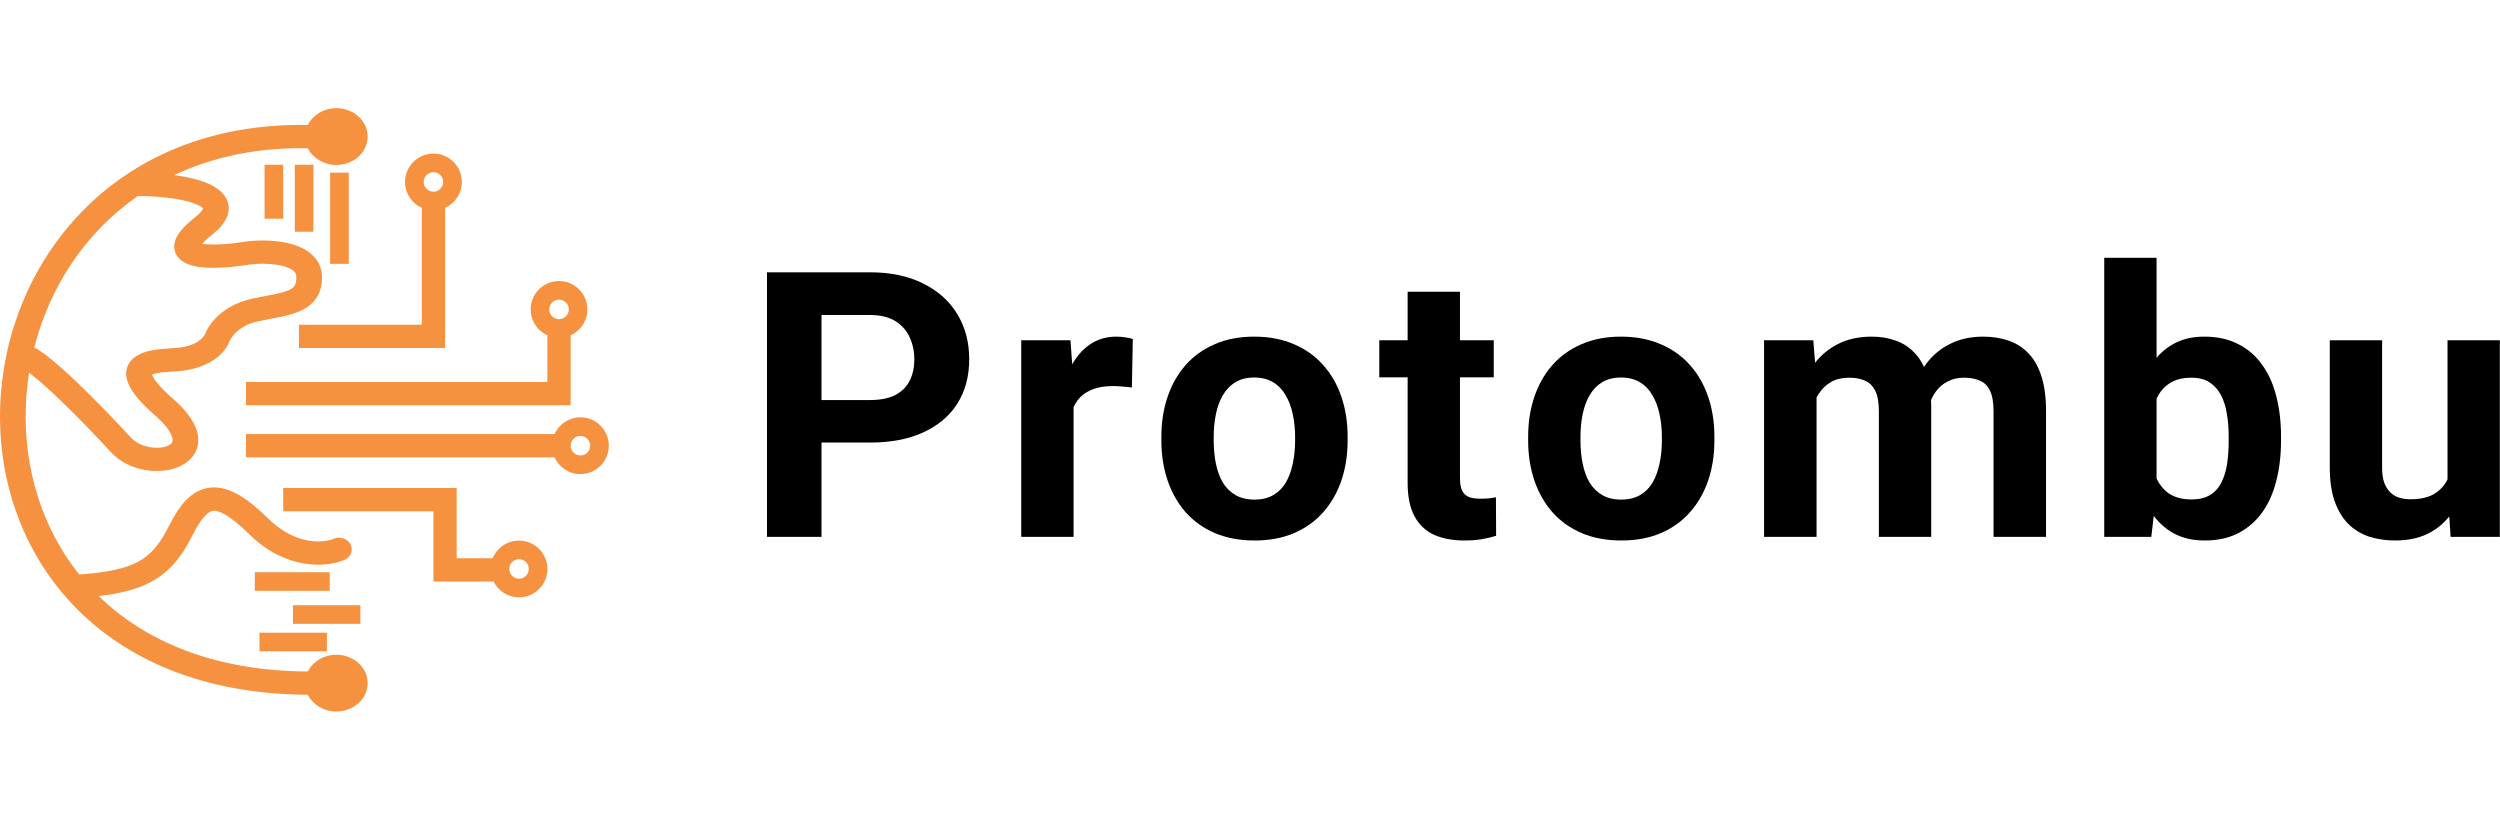 <?xml version="1.0" encoding="UTF-8"?>
<svg xmlns="http://www.w3.org/2000/svg" width="305" height="100" viewBox="0 0 5909 1426" fill="none">
  <path fill-rule="evenodd" clip-rule="evenodd" d="M795.068 134.134C835.9 134.134 869 104.107 869 67.067C869 30.027 835.9 0 795.068 0C764.972 0 739.075 16.314 727.54 39.725C264.836 31.514 12.135 369.364 0.43 704.014C-5.464 872.518 49.156 1043.05 170.5 1171.88C291.496 1300.35 476.808 1385.15 727.604 1386.41C739.172 1409.75 765.028 1426 795.068 1426C835.9 1426 869 1395.97 869 1358.93C869 1321.89 835.9 1291.87 795.068 1291.87C765.041 1291.87 739.194 1308.11 727.618 1331.43C504.808 1330.25 342.083 1259.11 233.289 1153.17C283.347 1147.35 323.449 1137.47 356.515 1119.87C401.517 1095.9 429.592 1059.79 454.194 1010.81C465.438 988.418 475.455 973.073 484.731 963.348C493.719 953.924 499.985 951.828 504.128 951.429C508.837 950.976 517.636 952.067 532.804 960.959C547.929 969.826 566.574 984.813 589.801 1007.62C675.597 1091.85 771.303 1086.08 814.105 1067.68C829.227 1061.17 835.675 1044.78 828.507 1031.06C821.339 1017.35 803.269 1011.5 788.149 1018C768.736 1026.35 701.712 1036.48 634.311 970.311C609.664 946.114 587.026 927.292 565.696 914.788C544.411 902.31 521.584 894.468 497.735 896.763C473.321 899.113 454.097 911.448 438.902 927.38C423.995 943.011 411.135 963.948 399.048 988.013C376.989 1031.94 355.675 1056.57 325.836 1072.46C296.171 1088.26 254.543 1097.36 187.073 1102.17C97.466 989.923 56.02 848.107 60.999 705.757C61.943 678.764 64.539 651.835 68.765 625.164C72.031 627.627 75.519 630.355 79.214 633.34C96.881 647.612 117.858 666.583 139.959 687.72C184.09 729.925 231.256 779.365 262.813 813.723C283.966 836.753 313.425 849.912 342.02 855.026C370.272 860.078 400.963 857.847 425.563 846.32C451.596 834.12 471.272 810.673 468.399 778.377C465.801 749.172 445.063 718.589 409.324 687.289C376.17 658.251 363.412 640.426 359.757 631.021C359.56 630.513 359.403 630.066 359.279 629.674C363.872 627.583 372.865 625.432 387.168 623.965C394.605 623.202 402.21 622.721 409.907 622.243L410.808 622.188C417.853 621.751 425.494 621.278 431.99 620.52C480.452 614.867 528.38 590.232 543.387 548.773L543.479 548.587C543.816 547.907 544.458 546.688 545.452 545.072C547.45 541.826 550.808 537.083 555.901 531.901C565.903 521.724 582.962 509.436 611.114 503.47C619.799 501.63 628.271 499.998 636.667 498.397L639.184 497.918C646.643 496.497 654.132 495.071 661.284 493.587C676.955 490.335 693.19 486.389 707.61 480.204C722.452 473.838 736.665 464.559 746.798 450.089C756.895 435.671 761.131 418.683 761.131 399.735C761.131 376.012 750.576 356.99 733.95 343.28C718.263 330.345 698.405 323.068 679.981 318.863C643.289 310.489 602.314 312.078 579.472 315.422L579.205 315.461L578.938 315.505C560.517 318.508 539.193 321.026 519.315 321.943C501.935 322.744 487.597 322.214 477.646 320.555C482.122 315.368 489.247 308.588 500.039 300.095C527.413 278.551 548.075 251.379 538.093 221.236C533.449 207.217 523.172 196.88 512.486 189.502C501.792 182.119 489.055 176.536 476.14 172.208C457.073 165.82 434.683 161.229 411.665 158.125C500.997 115.936 606.626 92.389 727.69 94.713C739.3 117.961 765.102 134.134 795.068 134.134ZM325.529 207.827C199.704 295.09 117.015 424.361 81.091 565.354C84.805 567.377 88.382 569.572 91.743 571.758C100.388 577.383 109.782 584.423 119.515 592.285C139.005 608.03 161.305 628.254 183.925 649.888C229.239 693.223 277.301 743.618 309.37 778.533C320.031 790.139 336.122 797.94 353.741 801.091C371.702 804.303 387.886 802.101 397.751 797.478C406.181 793.528 408.557 789.108 407.996 782.799C407.159 773.399 398.977 754.639 367.234 726.838C332.906 696.773 311.226 671.485 302.605 649.297C298.05 637.579 296.427 624.896 300.634 612.449C304.908 599.803 313.996 590.952 323.557 585.071C340.885 574.413 363.901 571.028 380.358 569.34C389.33 568.42 398.229 567.866 405.773 567.399C413.725 566.905 419.683 566.53 424.261 565.996C460.165 561.808 481.188 545.084 485.963 531.195L486.18 530.563L486.431 529.94L486.454 529.884C486.454 529.884 486.425 529.954 486.431 529.94L486.454 529.884L486.479 529.823L486.536 529.687C486.575 529.591 486.62 529.482 486.672 529.362L486.852 528.943L487.046 528.504C487.342 527.842 487.733 527.001 488.229 526.004C489.219 524.01 490.632 521.377 492.539 518.276C496.346 512.09 502.187 503.947 510.67 495.316C527.821 477.866 555.429 458.817 597.33 449.938C606.731 447.946 615.782 446.205 624.201 444.6L626.681 444.128C634.239 442.688 641.18 441.365 647.77 439.998C662.621 436.916 673.516 434.019 681.706 430.507C689.472 427.175 693.345 423.9 695.647 420.613C697.986 417.273 700.532 411.299 700.532 399.735C700.532 392.22 697.777 387.743 693.189 383.959C687.66 379.4 678.396 375.188 665.194 372.175C638.763 366.142 606.652 367.163 589.373 369.657C569.08 372.956 545.265 375.79 522.391 376.845C500.101 377.872 475.946 377.366 456.574 372.54C446.943 370.141 435.55 365.977 426.455 358.02C416.152 349.006 410.537 336.546 411.999 322.54C413.292 310.159 419.844 299.008 427.549 289.51C435.504 279.707 446.515 269.441 460.327 258.571C476.793 245.611 479.436 238.734 479.825 236.766C479.368 236.166 478.258 234.954 475.785 233.247C471.498 230.287 464.737 226.99 455.144 223.776C420.572 212.193 367.007 207.35 325.529 207.827ZM479.879 236.165C479.885 236.164 479.892 236.224 479.884 236.345C479.87 236.226 479.873 236.165 479.879 236.165Z" fill="#F5913F"></path>
  <path d="M625.357 133.701H669.335V261.234H625.357V133.701Z" fill="#F5913F"></path>
  <path d="M696.82 133.701H740.797V292.018H696.82V133.701Z" fill="#F5913F"></path>
  <path d="M780.377 152.391H824.354V367.879H780.377V152.391Z" fill="#F5913F"></path>
  <path fill-rule="evenodd" clip-rule="evenodd" d="M1024.45 197.467C1037.2 197.467 1047.54 187.131 1047.54 174.379C1047.54 161.628 1037.2 151.291 1024.45 151.291C1011.7 151.291 1001.36 161.628 1001.36 174.379C1001.36 187.131 1011.7 197.467 1024.45 197.467ZM1091.52 174.379C1091.52 201.624 1075.27 225.075 1051.94 235.572V566.876H1024.45H996.965H706.716V511.904H996.965V235.572C973.632 225.075 957.386 201.624 957.386 174.379C957.386 137.34 987.412 107.314 1024.45 107.314C1061.49 107.314 1091.52 137.34 1091.52 174.379Z" fill="#F5913F"></path>
  <path fill-rule="evenodd" clip-rule="evenodd" d="M1394.96 797.755C1394.96 810.507 1384.62 820.843 1371.87 820.843C1359.12 820.843 1348.78 810.507 1348.78 797.755C1348.78 785.004 1359.12 774.667 1371.87 774.667C1384.62 774.667 1394.96 785.004 1394.96 797.755ZM1438.94 797.755C1438.94 834.795 1408.91 864.821 1371.87 864.821C1344.62 864.821 1321.17 848.574 1310.68 825.241H581.381V770.27H1310.68C1321.17 746.936 1344.62 730.69 1371.87 730.69C1408.91 730.69 1438.94 760.716 1438.94 797.755Z" fill="#F5913F"></path>
  <path d="M602.27 1140.78V1096.8H779.278V1140.78H602.27Z" fill="#F5913F"></path>
  <path d="M692.423 1218.84V1174.86H851.84V1218.84H692.423Z" fill="#F5913F"></path>
  <path d="M613.264 1283.7V1239.73H772.681V1283.7H613.264Z" fill="#F5913F"></path>
  <path fill-rule="evenodd" clip-rule="evenodd" d="M1321.3 498.711C1334.05 498.711 1344.38 488.374 1344.38 475.623C1344.38 462.872 1334.05 452.535 1321.3 452.535C1308.55 452.535 1298.21 462.872 1298.21 475.623C1298.21 488.374 1308.55 498.711 1321.3 498.711ZM1348.78 536.815C1372.11 526.318 1388.36 502.868 1388.36 475.623C1388.36 438.584 1358.34 408.558 1321.3 408.558C1284.26 408.558 1254.23 438.584 1254.23 475.623C1254.23 502.868 1270.48 526.318 1293.81 536.815V647.134H581.381V702.105H1293.81H1348.78V647.134V536.815Z" fill="#F5913F"></path>
  <path fill-rule="evenodd" clip-rule="evenodd" d="M669.335 897.803V952.775H1024.45V1063.82V1118.79H1079.42H1166.59C1177.54 1140.94 1200.36 1156.17 1226.75 1156.17C1263.78 1156.17 1293.81 1126.14 1293.81 1089.1C1293.81 1052.07 1263.78 1022.04 1226.75 1022.04C1198.65 1022.04 1174.59 1039.31 1164.61 1063.82H1079.42V897.803H1069.53H1024.45H669.335ZM1249.83 1089.1C1249.83 1101.86 1239.5 1112.19 1226.75 1112.19C1213.99 1112.19 1203.66 1101.86 1203.66 1089.1C1203.66 1076.35 1213.99 1066.02 1226.75 1066.02C1239.5 1066.02 1249.83 1076.35 1249.83 1089.1Z" fill="#F5913F"></path>
  <path d="M5784.96 902.012V548.563H5908.64V1013.24H5792.26L5784.96 902.012ZM5798.7 806.671L5835.21 805.812C5835.21 836.734 5831.63 865.508 5824.47 892.135C5817.31 918.475 5806.57 941.38 5792.26 960.849C5777.94 980.032 5759.91 995.063 5738.15 1005.94C5716.39 1016.54 5690.76 1021.83 5661.27 1021.83C5638.65 1021.83 5617.75 1018.68 5598.57 1012.38C5579.67 1005.8 5563.35 995.635 5549.61 981.893C5536.15 967.863 5525.56 949.969 5517.83 928.21C5510.39 906.164 5506.67 879.68 5506.67 848.759V548.563H5630.35V849.618C5630.35 863.36 5631.93 874.956 5635.07 884.404C5638.51 893.852 5643.23 901.583 5649.25 907.595C5655.26 913.608 5662.27 917.902 5670.29 920.479C5678.59 923.056 5687.76 924.344 5697.78 924.344C5723.26 924.344 5743.3 919.191 5757.9 908.884C5772.79 898.577 5783.24 884.547 5789.25 866.796C5795.55 848.759 5798.7 828.717 5798.7 806.671Z" fill="black"></path>
  <path d="M4973.58 353.586H5097.27V906.736L5084.81 1013.24H4973.58V353.586ZM5391.45 776.179V785.198C5391.45 819.841 5387.73 851.622 5380.28 880.539C5373.13 909.456 5361.96 934.508 5346.78 955.695C5331.61 976.596 5312.71 992.915 5290.1 1004.65C5267.76 1016.11 5241.42 1021.83 5211.07 1021.83C5182.73 1021.83 5158.11 1016.11 5137.21 1004.65C5116.59 993.202 5099.27 977.025 5085.24 956.125C5071.21 935.224 5059.9 910.745 5051.31 882.686C5042.72 854.628 5036.28 823.993 5031.99 790.781V771.026C5036.28 737.814 5042.72 707.179 5051.31 679.12C5059.9 651.062 5071.21 626.582 5085.24 605.682C5099.27 584.781 5116.59 568.605 5137.21 557.152C5157.82 545.7 5182.16 539.974 5210.21 539.974C5240.85 539.974 5267.48 545.843 5290.1 557.582C5313 569.034 5331.9 585.354 5346.78 606.541C5361.96 627.441 5373.13 652.35 5380.28 681.268C5387.73 709.898 5391.45 741.536 5391.45 776.179ZM5267.76 785.198V776.179C5267.76 757.283 5266.33 739.532 5263.47 722.926C5260.89 706.033 5256.31 691.288 5249.73 678.691C5243.14 665.807 5234.12 655.643 5222.67 648.199C5211.5 640.755 5197.04 637.033 5179.29 637.033C5162.4 637.033 5148.09 639.896 5136.35 645.622C5124.61 651.348 5114.87 659.365 5107.14 669.672C5099.7 679.979 5094.12 692.29 5090.39 706.606C5086.67 720.635 5084.38 736.096 5083.52 752.988V809.248C5084.38 831.866 5088.1 851.908 5094.69 869.373C5101.56 886.551 5111.87 900.151 5125.61 910.172C5139.64 919.907 5157.82 924.774 5180.15 924.774C5197.62 924.774 5212.08 921.338 5223.53 914.467C5234.98 907.595 5243.86 897.861 5250.16 885.263C5256.74 872.665 5261.32 857.921 5263.9 841.028C5266.47 823.85 5267.76 805.24 5267.76 785.198Z" fill="black"></path>
  <path d="M4293.62 644.763V1013.24H4169.5V548.563H4285.89L4293.62 644.763ZM4276.44 764.584H4242.08C4242.08 732.231 4245.95 702.455 4253.68 675.255C4261.69 647.769 4273.29 624.006 4288.46 603.964C4303.92 583.636 4322.96 567.889 4345.58 556.723C4368.2 545.557 4394.4 539.974 4424.17 539.974C4444.79 539.974 4463.68 543.123 4480.86 549.422C4498.04 555.435 4512.79 565.026 4525.1 578.196C4537.7 591.08 4547.43 607.972 4554.3 628.873C4561.17 649.487 4564.61 674.253 4564.61 703.17V1013.24H4440.92V716.913C4440.92 695.726 4438.06 679.407 4432.33 667.954C4426.61 656.502 4418.45 648.485 4407.85 643.904C4397.55 639.323 4385.09 637.033 4370.49 637.033C4354.46 637.033 4340.43 640.325 4328.4 646.91C4316.67 653.496 4306.93 662.658 4299.2 674.396C4291.47 685.849 4285.74 699.305 4282.02 714.766C4278.3 730.227 4276.44 746.833 4276.44 764.584ZM4553.01 750.411L4508.78 755.994C4508.78 725.646 4512.5 697.444 4519.94 671.39C4527.68 645.336 4538.98 622.431 4553.87 602.676C4569.05 582.92 4587.8 567.603 4610.13 556.723C4632.46 545.557 4658.23 539.974 4687.44 539.974C4709.77 539.974 4730.1 543.266 4748.42 549.852C4766.74 556.15 4782.35 566.314 4795.23 580.344C4808.4 594.086 4818.42 612.124 4825.29 634.456C4832.45 656.788 4836.03 684.131 4836.03 716.484V1013.24H4711.92V716.484C4711.92 695.01 4709.05 678.691 4703.33 667.525C4697.89 656.072 4689.87 648.199 4679.28 643.904C4668.97 639.323 4656.66 637.033 4642.34 637.033C4627.45 637.033 4614.43 640.039 4603.26 646.052C4592.09 651.778 4582.79 659.794 4575.35 670.102C4567.9 680.409 4562.32 692.434 4558.6 706.177C4554.87 719.633 4553.01 734.378 4553.01 750.411Z" fill="black"></path>
  <path d="M3611.94 785.627V776.609C3611.94 742.538 3616.8 711.187 3626.54 682.556C3636.27 653.639 3650.45 628.587 3669.06 607.4C3687.67 586.213 3710.57 569.75 3737.77 558.011C3764.97 545.986 3796.18 539.974 3831.39 539.974C3866.61 539.974 3897.96 545.986 3925.45 558.011C3952.93 569.75 3975.98 586.213 3994.59 607.4C4013.49 628.587 4027.8 653.639 4037.54 682.556C4047.27 711.187 4052.14 742.538 4052.14 776.609V785.627C4052.14 819.412 4047.27 850.763 4037.54 879.68C4027.8 908.311 4013.49 933.363 3994.59 954.836C3975.98 976.023 3953.08 992.486 3925.88 1004.22C3898.68 1015.96 3867.47 1021.83 3832.25 1021.83C3797.04 1021.83 3765.69 1015.96 3738.2 1004.22C3711 992.486 3687.95 976.023 3669.06 954.836C3650.45 933.363 3636.27 908.311 3626.54 879.68C3616.8 850.763 3611.94 819.412 3611.94 785.627ZM3735.62 776.609V785.627C3735.62 805.096 3737.34 823.277 3740.78 840.169C3744.21 857.062 3749.65 871.95 3757.1 884.834C3764.83 897.431 3774.85 907.309 3787.16 914.467C3799.47 921.624 3814.5 925.203 3832.25 925.203C3849.43 925.203 3864.18 921.624 3876.49 914.467C3888.8 907.309 3898.68 897.431 3906.12 884.834C3913.56 871.95 3919 857.062 3922.44 840.169C3926.16 823.277 3928.02 805.096 3928.02 785.627V776.609C3928.02 757.712 3926.16 739.961 3922.44 723.355C3919 706.463 3913.42 691.575 3905.69 678.691C3898.25 665.52 3888.37 655.213 3876.06 647.769C3863.75 640.325 3848.86 636.603 3831.39 636.603C3813.93 636.603 3799.04 640.325 3786.73 647.769C3774.7 655.213 3764.83 665.52 3757.1 678.691C3749.65 691.575 3744.21 706.463 3740.78 723.355C3737.34 739.961 3735.62 757.712 3735.62 776.609Z" fill="black"></path>
  <path d="M3530.65 548.563V636.174H3260.09V548.563H3530.65ZM3327.08 433.896H3450.77V873.238C3450.77 886.695 3452.49 897.002 3455.92 904.159C3459.64 911.317 3465.08 916.328 3472.24 919.191C3479.4 921.768 3488.42 923.056 3499.3 923.056C3507.03 923.056 3513.9 922.77 3519.91 922.197C3526.21 921.338 3531.51 920.479 3535.8 919.62L3536.23 1010.67C3525.64 1014.1 3514.19 1016.82 3501.87 1018.83C3489.56 1020.83 3475.96 1021.83 3461.08 1021.83C3433.88 1021.83 3410.11 1017.39 3389.78 1008.52C3369.74 999.357 3354.28 984.756 3343.4 964.714C3332.52 944.672 3327.08 918.332 3327.08 885.693V433.896Z" fill="black"></path>
  <path d="M2745.04 785.627V776.609C2745.04 742.538 2749.91 711.187 2759.64 682.556C2769.37 653.639 2783.55 628.587 2802.16 607.4C2820.77 586.213 2843.67 569.75 2870.87 558.011C2898.07 545.986 2929.28 539.974 2964.49 539.974C2999.71 539.974 3031.06 545.986 3058.55 558.011C3086.03 569.75 3109.08 586.213 3127.69 607.4C3146.59 628.587 3160.9 653.639 3170.64 682.556C3180.37 711.187 3185.24 742.538 3185.24 776.609V785.627C3185.24 819.412 3180.37 850.763 3170.64 879.68C3160.9 908.311 3146.59 933.363 3127.69 954.836C3109.08 976.023 3086.18 992.486 3058.98 1004.22C3031.78 1015.96 3000.57 1021.83 2965.35 1021.83C2930.14 1021.83 2898.79 1015.96 2871.3 1004.22C2844.1 992.486 2821.05 976.023 2802.16 954.836C2783.55 933.363 2769.37 908.311 2759.64 879.68C2749.91 850.763 2745.04 819.412 2745.04 785.627ZM2868.72 776.609V785.627C2868.72 805.096 2870.44 823.277 2873.88 840.169C2877.31 857.062 2882.75 871.95 2890.2 884.834C2897.93 897.431 2907.95 907.309 2920.26 914.467C2932.57 921.624 2947.6 925.203 2965.35 925.203C2982.53 925.203 2997.28 921.624 3009.59 914.467C3021.9 907.309 3031.78 897.431 3039.22 884.834C3046.67 871.95 3052.11 857.062 3055.54 840.169C3059.26 823.277 3061.12 805.096 3061.12 785.627V776.609C3061.12 757.712 3059.26 739.961 3055.54 723.355C3052.11 706.463 3046.52 691.575 3038.79 678.691C3031.35 665.52 3021.47 655.213 3009.16 647.769C2996.85 640.325 2981.96 636.603 2964.49 636.603C2947.03 636.603 2932.14 640.325 2919.83 647.769C2907.81 655.213 2897.93 665.52 2890.2 678.691C2882.75 691.575 2877.31 706.463 2873.88 723.355C2870.44 739.961 2868.72 757.712 2868.72 776.609Z" fill="black"></path>
  <path d="M2537.49 649.917V1013.24H2413.8V548.563H2530.19L2537.49 649.917ZM2677.49 545.557L2675.34 660.224C2669.33 659.365 2662.03 658.649 2653.44 658.076C2645.14 657.218 2637.55 656.788 2630.68 656.788C2613.22 656.788 2598.04 659.079 2585.16 663.659C2572.56 667.954 2561.97 674.396 2553.38 682.985C2545.07 691.575 2538.77 702.025 2534.48 714.336C2530.47 726.648 2528.18 740.677 2527.61 756.424L2502.7 748.693C2502.7 718.631 2505.71 691.002 2511.72 665.807C2517.73 640.325 2526.46 618.136 2537.92 599.24C2549.65 580.343 2563.97 565.742 2580.86 555.434C2597.75 545.127 2617.08 539.974 2638.84 539.974C2645.71 539.974 2652.73 540.546 2659.88 541.692C2667.04 542.551 2672.91 543.839 2677.49 545.557Z" fill="black"></path>
  <path d="M2056.37 790.352H1897.04V689.857H2056.37C2080.99 689.857 2101.03 685.849 2116.49 677.832C2131.95 669.529 2143.26 658.077 2150.42 643.475C2157.58 628.873 2161.16 612.41 2161.16 594.086C2161.16 575.476 2157.58 558.154 2150.42 542.121C2143.26 526.088 2131.95 513.204 2116.49 503.469C2101.03 493.735 2080.99 488.868 2056.37 488.868H1941.7V1013.24H1812.86V387.943H2056.37C2105.33 387.943 2147.27 396.819 2182.2 414.57C2217.42 432.035 2244.33 456.228 2262.94 487.15C2281.55 518.071 2290.85 553.43 2290.85 593.227C2290.85 633.597 2281.55 668.527 2262.94 698.017C2244.33 727.507 2217.42 750.268 2182.2 766.302C2147.27 782.335 2105.33 790.352 2056.37 790.352Z" fill="black"></path>
</svg>
